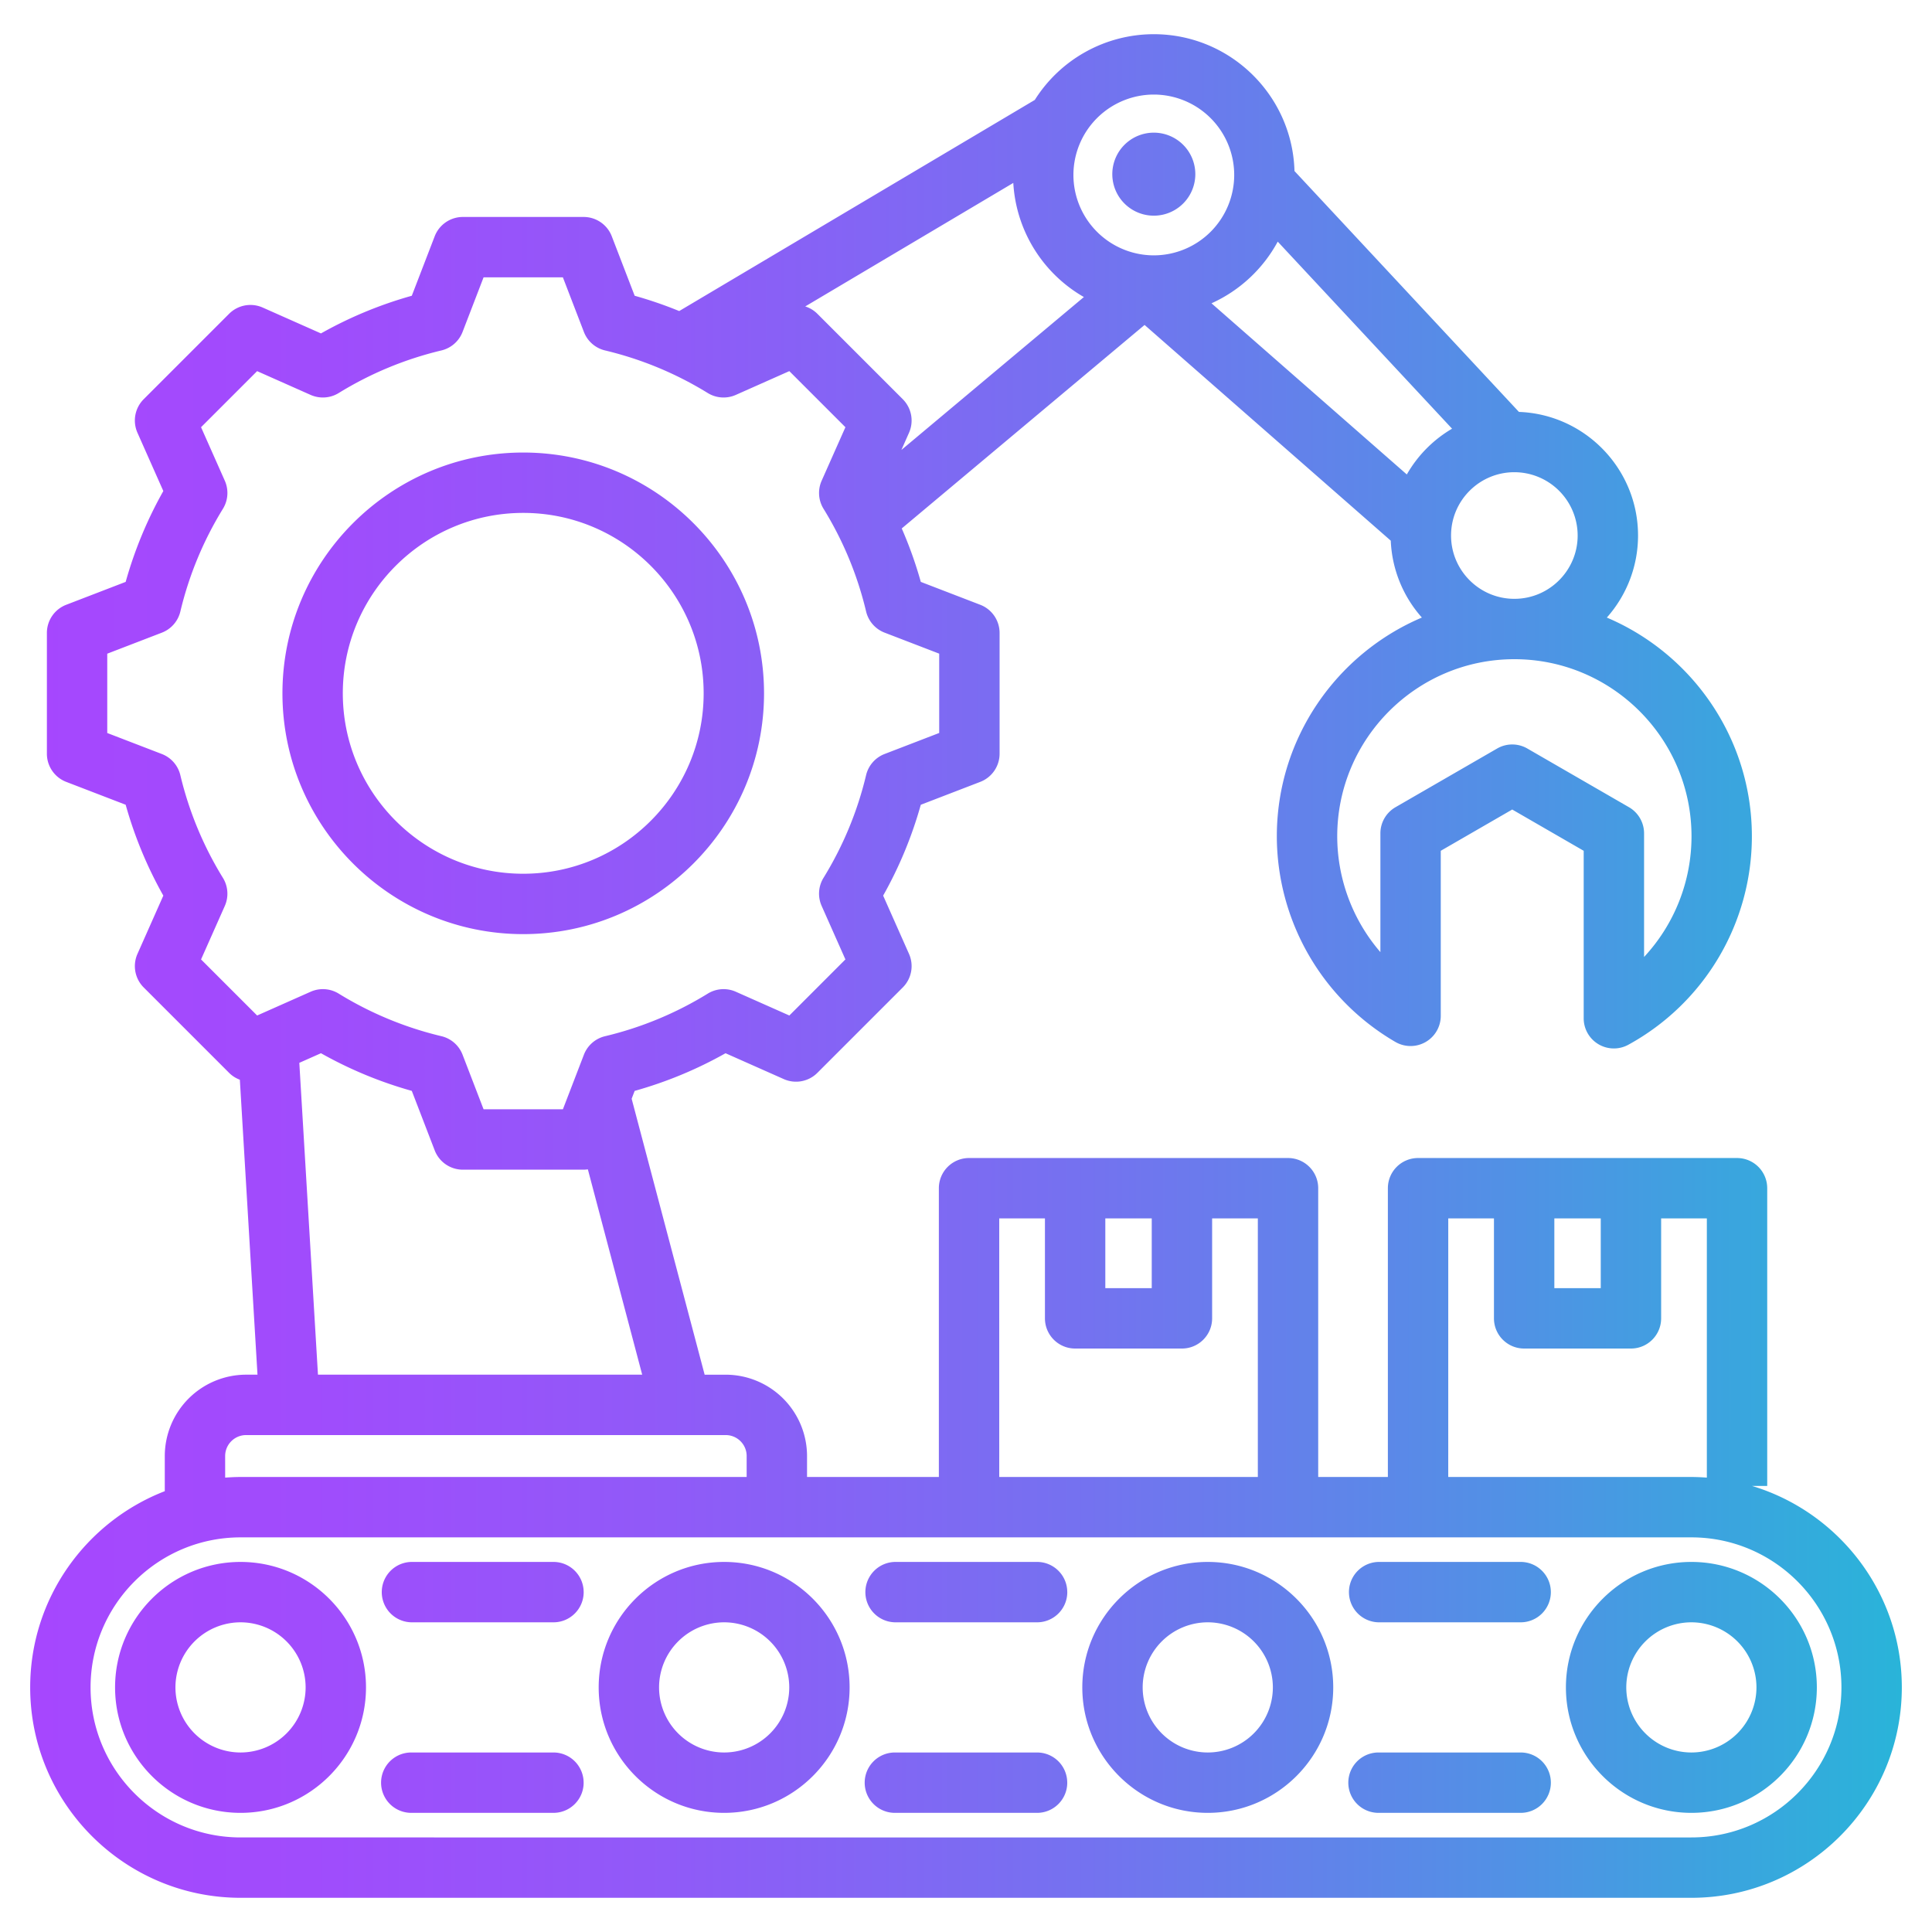 <svg xmlns="http://www.w3.org/2000/svg" width="130" height="130" fill="none"><path fill="url(#a)" d="M117.885 99.984h1.027V79.952a2.03 2.03 0 0 0-2.031-2.031H95.418a2.03 2.03 0 0 0-2.031 2.03v19.433h-4.688V79.952c0-1.122-.91-2.031-2.031-2.031H65.205a2.03 2.03 0 0 0-2.031 2.03v19.433h-8.87v-1.411A5.48 5.48 0 0 0 48.83 92.5h-1.416l-4.912-18.567.203-.529a27.6 27.6 0 0 0 6.115-2.534l3.919 1.74a2.03 2.03 0 0 0 2.26-.42l5.746-5.746a2.03 2.03 0 0 0 .42-2.26l-1.74-3.92a27.6 27.6 0 0 0 2.533-6.113l4-1.54a2.03 2.03 0 0 0 1.302-1.895V42.59c0-.84-.517-1.594-1.301-1.896l-4-1.54a27.5 27.5 0 0 0-1.283-3.596l16.34-13.693 16.566 14.516a8.3 8.3 0 0 0 2.093 5.173c-5.73 2.432-9.76 8.115-9.76 14.721a16.04 16.04 0 0 0 7.981 13.837 2.032 2.032 0 0 0 3.05-1.757V57.248l4.808-2.777 4.809 2.777v11.268a2.03 2.03 0 0 0 3.008 1.781 15.99 15.99 0 0 0 8.309-14.021c0-6.607-4.029-12.29-9.76-14.721a8.3 8.3 0 0 0 2.1-5.521c0-4.486-3.567-8.154-8.014-8.317L87.103 11.509c-.14-5.1-4.331-9.208-9.465-9.208a9.47 9.47 0 0 0-8.009 4.423L45.702 20.93q-1.467-.6-2.996-1.029l-1.54-4a2.03 2.03 0 0 0-1.896-1.302h-8.125c-.84 0-1.594.518-1.896 1.302l-1.54 4a27.6 27.6 0 0 0-6.112 2.534l-3.92-1.74a2.03 2.03 0 0 0-2.262.42L9.67 26.86a2.03 2.03 0 0 0-.42 2.261l1.74 3.92a27.6 27.6 0 0 0-2.534 6.113l-4 1.54a2.03 2.03 0 0 0-1.301 1.895v8.126c0 .84.517 1.594 1.301 1.896l4 1.539a27.6 27.6 0 0 0 2.534 6.114l-1.74 3.92a2.03 2.03 0 0 0 .42 2.26l5.746 5.746c.21.21.457.362.723.462l1.187 19.847h-.765a5.48 5.48 0 0 0-5.473 5.474v2.365c-5.293 2.052-9.057 7.195-9.057 13.203 0 7.807 6.351 14.158 14.158 14.158h97.622c7.806 0 14.158-6.351 14.158-14.158 0-6.39-4.257-11.803-10.084-13.557m-13.297-18.001h3.123v4.694h-3.123zm-7.138 0h3.075v6.725c0 1.122.91 2.032 2.031 2.032h7.187c1.121 0 2.031-.91 2.031-2.031v-6.726h3.076v17.443a14 14 0 0 0-1.039-.043H97.449zm-23.076 0h3.124v4.694h-3.124zm-7.138 0h3.076v6.725c0 1.122.91 2.032 2.031 2.032h7.186c1.122 0 2.032-.91 2.032-2.031v-6.726h3.076v17.4h-17.4zM60.745 26.86l-5.746-5.746a2 2 0 0 0-.816-.495l13.999-8.31a9.48 9.48 0 0 0 4.75 7.678l-12.28 10.29.513-1.156a2.03 2.03 0 0 0-.42-2.26m53.073 29.415a11.92 11.92 0 0 1-3.192 8.117v-8.318c0-.725-.387-1.396-1.015-1.759l-6.84-3.95a2.03 2.03 0 0 0-2.032 0l-6.84 3.95a2.03 2.03 0 0 0-1.015 1.76v7.991a11.95 11.95 0 0 1-2.905-7.791c0-6.573 5.347-11.92 11.919-11.92s11.92 5.347 11.92 11.92m-11.92-24.502a4.264 4.264 0 0 1 4.259 4.26c0 2.349-1.91 4.26-4.259 4.26s-4.26-1.911-4.26-4.26c0-2.35 1.91-4.26 4.26-4.26m-7.236.152L81.519 20.409a9.53 9.53 0 0 0 4.457-4.15l11.73 12.587a8.4 8.4 0 0 0-3.044 3.079M77.637 6.363a5.415 5.415 0 0 1 5.41 5.41 5.415 5.415 0 0 1-5.41 5.409 5.415 5.415 0 0 1-5.409-5.41 5.415 5.415 0 0 1 5.41-5.409m-64.11 58.195 1.599-3.6A2.03 2.03 0 0 0 15 59.07a23.6 23.6 0 0 1-2.865-6.91 2.03 2.03 0 0 0-1.246-1.425l-3.672-1.413v-5.337l3.673-1.414a2.03 2.03 0 0 0 1.246-1.425A23.6 23.6 0 0 1 15 34.236a2.03 2.03 0 0 0 .127-1.89l-1.599-3.6 3.773-3.773 3.601 1.6c.612.27 1.32.224 1.89-.128a23.6 23.6 0 0 1 6.907-2.864 2.03 2.03 0 0 0 1.426-1.246l1.414-3.674h5.336l1.414 3.674a2.03 2.03 0 0 0 1.425 1.246 23.6 23.6 0 0 1 6.908 2.864 2.03 2.03 0 0 0 1.89.127l3.6-1.6 3.774 3.774-1.599 3.6a2.03 2.03 0 0 0 .127 1.889 23.5 23.5 0 0 1 2.864 6.91 2.03 2.03 0 0 0 1.247 1.425l3.672 1.413v5.337l-3.673 1.414a2.03 2.03 0 0 0-1.247 1.425 23.6 23.6 0 0 1-2.864 6.908 2.03 2.03 0 0 0-.126 1.89l1.599 3.6-3.773 3.774-3.6-1.599a2.03 2.03 0 0 0-1.89.127 23.6 23.6 0 0 1-6.909 2.865 2.03 2.03 0 0 0-1.425 1.246l-1.413 3.672h-5.337l-1.414-3.673a2.03 2.03 0 0 0-1.425-1.247 23.6 23.6 0 0 1-6.908-2.863 2.03 2.03 0 0 0-1.89-.127l-3.6 1.599zm6.612 6.958 1.457-.647a27.6 27.6 0 0 0 6.112 2.534l1.54 4a2.03 2.03 0 0 0 1.895 1.302h8.126q.145-.001.286-.022l3.656 13.816H21.395zm-4.99 26.457c0-.778.633-1.41 1.41-1.41h32.27c.779 0 1.411.632 1.411 1.41v1.41H16.19c-.35 0-.695.018-1.039.043zm98.661 25.664H16.189c-5.567 0-10.095-4.529-10.095-10.096 0-5.566 4.528-10.095 10.095-10.095h97.622c5.566 0 10.095 4.529 10.095 10.096 0 5.566-4.529 10.095-10.095 10.095m-41.996-16.506c0 1.121-.91 2.031-2.031 2.031h-9.568a2.032 2.032 0 0 1 0-4.063h9.568c1.121 0 2.03.91 2.03 2.032m32.54 12.821a2.03 2.03 0 0 1-2.031 2.031h-9.567a2.031 2.031 0 1 1 0-4.062h9.567a2.03 2.03 0 0 1 2.031 2.031m-65.08-12.821c0 1.121-.91 2.031-2.032 2.031h-9.567a2.032 2.032 0 0 1 0-4.063h9.567c1.122 0 2.031.91 2.031 2.032m65.08 0a2.03 2.03 0 0 1-2.031 2.031h-9.567a2.032 2.032 0 0 1 0-4.063h9.567c1.122 0 2.031.91 2.031 2.032m-32.54 12.821c0 1.122-.91 2.031-2.031 2.031h-9.568a2.031 2.031 0 1 1 0-4.062h9.568a2.03 2.03 0 0 1 2.03 2.031m-32.54 0c0 1.122-.91 2.031-2.032 2.031h-9.567a2.031 2.031 0 1 1 0-4.062h9.567a2.03 2.03 0 0 1 2.031 2.031m-23.086-14.853c-4.655 0-8.442 3.787-8.442 8.442s3.787 8.442 8.442 8.442 8.442-3.787 8.442-8.442-3.787-8.442-8.442-8.442m0 12.822a4.384 4.384 0 0 1-4.38-4.379 4.385 4.385 0 0 1 4.38-4.38 4.385 4.385 0 0 1 4.38 4.38 4.385 4.385 0 0 1-4.38 4.379m32.54-12.822c-4.654 0-8.441 3.787-8.441 8.442s3.787 8.442 8.442 8.442 8.442-3.787 8.442-8.442-3.787-8.442-8.442-8.442m0 12.822a4.384 4.384 0 0 1-4.379-4.379 4.385 4.385 0 0 1 4.38-4.38 4.385 4.385 0 0 1 4.38 4.38 4.384 4.384 0 0 1-4.38 4.379m32.541-12.822c-4.655 0-8.442 3.787-8.442 8.442s3.787 8.442 8.442 8.442 8.442-3.787 8.442-8.442-3.787-8.442-8.442-8.442m0 12.822a4.385 4.385 0 0 1-4.38-4.379 4.385 4.385 0 0 1 4.38-4.38 4.385 4.385 0 0 1 4.38 4.38 4.384 4.384 0 0 1-4.38 4.379m32.541-12.822c-4.655 0-8.442 3.787-8.442 8.442s3.787 8.442 8.442 8.442 8.442-3.787 8.442-8.442-3.787-8.442-8.442-8.442m0 12.822a4.385 4.385 0 0 1-4.38-4.379 4.385 4.385 0 0 1 4.38-4.38 4.384 4.384 0 0 1 4.379 4.38 4.384 4.384 0 0 1-4.379 4.379M74.845 11.772a2.793 2.793 0 1 1 5.585 0 2.793 2.793 0 0 1-5.585 0M35.207 62.855c8.935 0 16.203-7.268 16.203-16.202S44.14 30.45 35.207 30.45s-16.202 7.268-16.202 16.203c0 8.933 7.268 16.202 16.202 16.202m0-28.343c6.694 0 12.14 5.446 12.14 12.14s-5.446 12.14-12.14 12.14-12.14-5.446-12.14-12.14 5.446-12.14 12.14-12.14"/><defs><linearGradient id="a" x1="2.035" x2="127.969" y1="65.001" y2="65.001" gradientUnits="userSpaceOnUse"><stop stop-color="#A647FE"/><stop offset=".149" stop-color="#A04CFC"/><stop offset=".341" stop-color="#905AF8"/><stop offset=".558" stop-color="#7571F0"/><stop offset=".791" stop-color="#5191E5"/><stop offset="1" stop-color="#29B4D9"/></linearGradient></defs></svg>